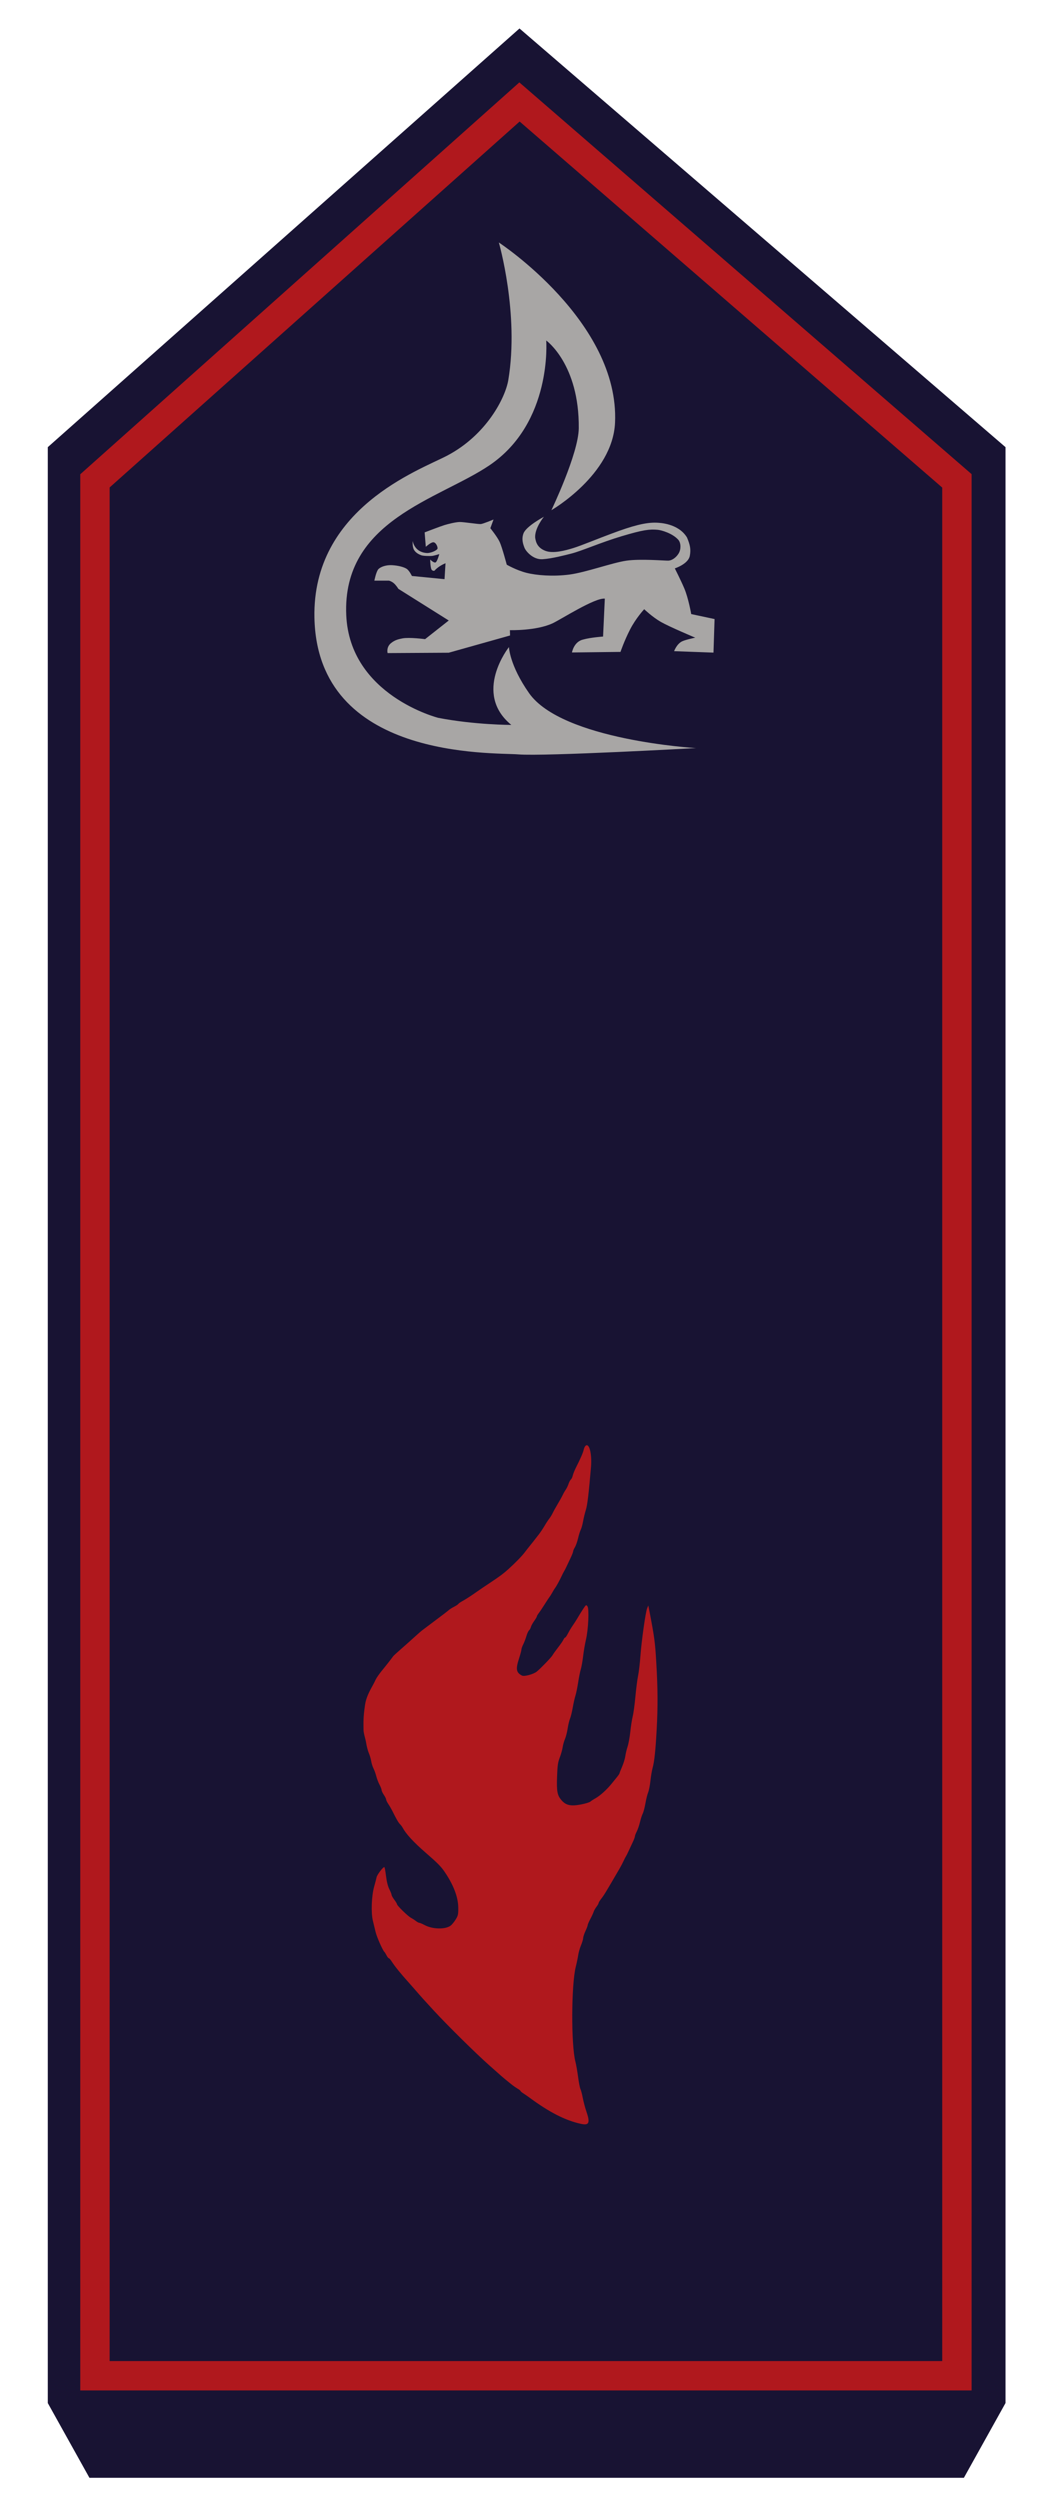 <?xml version="1.0" encoding="UTF-8" standalone="no"?>
<!-- Generator: Adobe Illustrator 16.0.1, SVG Export Plug-In . SVG Version: 6.00 Build 0)  -->

<svg
   version="1.1"
   id="Ebene_1"
   x="0px"
   y="0px"
   width="141.73"
   height="340.16"
   viewBox="0 0 141.73 340.16"
   enable-background="new 0 0 141.73 340.16"
   xml:space="preserve"
   sodipodi:docname="BW-Präsident_FWVBW_neu.svg"
   inkscape:export-filename="BW-KJW.svg"
   inkscape:export-xdpi="96"
   inkscape:export-ydpi="96"
   xmlns:inkscape="http://www.inkscape.org/namespaces/inkscape"
   xmlns:sodipodi="http://sodipodi.sourceforge.net/DTD/sodipodi-0.dtd"
   xmlns="http://www.w3.org/2000/svg"
   xmlns:svg="http://www.w3.org/2000/svg"><defs
   id="defs545" /><sodipodi:namedview
   id="namedview543"
   pagecolor="#ffffff"
   bordercolor="#000000"
   borderopacity="0.25"
   inkscape:showpageshadow="2"
   inkscape:pageopacity="0.0"
   inkscape:pagecheckerboard="0"
   inkscape:deskcolor="#d1d1d1"
   showgrid="false" />
<polygon
   fill="#181333"
   points="6.506,60.842 6.506,326.961 12.176,337.133 131.231,337.133 136.899,326.961 136.899,60.842 70.728,3.873 "
   id="polygon490" />
<polygon
   fill="none"
   stroke="#ECE722"
   stroke-width="4"
   points="130.282,323.246 130.282,65.426 70.728,13.873 12.928,65.426 12.928,323.246 "
   id="polygon492"
   style="stroke:#b0181d;stroke-opacity:1" />
<path
   fill="#ece722"
   d="m 50.968,79.004 h 1.994 c 0,0 0.307,0.066 0.638,0.336 0.329,0.27 0.638,0.779 0.638,0.779 l 6.858,4.307 -3.221,2.537 c 0,0 -2.135,-0.283 -3.078,-0.104 -0.765,0.145 -1.109,0.297 -1.528,0.619 -0.724,0.557 -0.497,1.383 -0.497,1.383 l 8.324,-0.051 8.348,-2.346 -0.021,-0.723 c 0,0 3.572,0.104 5.805,-0.93 1.133,-0.523 5.746,-3.502 7.117,-3.361 l -0.238,5.16 c 0,0 -1.717,0.123 -2.689,0.4 -1.299,0.281 -1.545,1.766 -1.545,1.766 l 6.607,-0.078 c 0,0 0.494,-1.471 1.293,-3.029 0.795,-1.559 1.934,-2.779 1.934,-2.779 0,0 1.098,1.053 2.248,1.717 1.15,0.664 4.703,2.156 4.703,2.156 0,0 -1.271,0.256 -1.787,0.496 -0.746,0.361 -1.092,1.34 -1.092,1.34 l 5.361,0.197 0.148,-4.566 -3.18,-0.678 c 0,0 -0.373,-2.148 -0.941,-3.492 -0.443,-1.049 -1.291,-2.725 -1.291,-2.725 0,0 1.816,-0.586 2.037,-1.691 0.176,-0.891 0.041,-1.525 -0.383,-2.521 -1.189,-1.93 -3.752,-1.988 -4.133,-2.006 -1.475,-0.059 -3.285,0.414 -6.16,1.498 -1.668,0.609 -4.043,1.602 -5.18,1.953 -1.137,0.35 -2.75,0.781 -3.801,0.381 -1.053,-0.402 -1.297,-1.129 -1.393,-1.787 -0.094,-1.279 1.188,-2.85 1.188,-2.85 0,0 -2.41,1.285 -2.775,2.252 -0.305,0.805 -0.051,1.49 0.129,1.961 0.182,0.473 1.162,1.641 2.451,1.564 1.289,-0.078 3.109,-0.562 3.893,-0.758 1.424,-0.352 4.023,-1.518 6.879,-2.369 2.932,-0.875 3.801,-0.979 4.936,-0.875 0.455,0.043 1.984,0.455 2.789,1.363 0.359,0.408 0.396,1.277 0.039,1.859 -0.354,0.582 -0.928,0.951 -1.381,0.973 -0.455,0.02 -3.805,-0.277 -5.736,0.006 -1.93,0.281 -5.502,1.59 -7.744,1.887 -2.242,0.295 -4.512,0.109 -5.877,-0.242 -1.367,-0.35 -2.66,-1.1 -2.66,-1.1 0,0 -0.625,-2.348 -0.955,-3.072 C 67.709,73.037 66.76,71.87 66.76,71.87 l 0.434,-1.186 c 0,0 -1.391,0.586 -1.734,0.619 -0.348,0.031 -2.309,-0.285 -2.871,-0.279 -0.559,0.01 -1.588,0.27 -2.09,0.424 -0.537,0.164 -2.685,0.99 -2.685,0.99 l 0.159,1.963 c 0,0 0.668,-0.619 1.019,-0.619 0.353,0 0.61,0.607 0.579,0.846 -0.033,0.24 -0.914,0.648 -1.449,0.617 -1.731,-0.1 -1.936,-1.639 -1.936,-1.639 0,0 -0.073,0.82 0.199,1.242 0.273,0.42 0.665,0.576 0.943,0.695 0.279,0.117 1.275,0.127 1.52,0.096 0.244,-0.029 0.961,-0.246 0.961,-0.246 0,0 -0.295,1.107 -0.545,1.143 -0.251,0.035 -0.695,-0.4 -0.695,-0.4 0,0 0.014,1.273 0.248,1.443 0.238,0.168 0.361,0.045 0.361,0.045 0.559,-0.641 1.477,-0.988 1.477,-0.988 l -0.133,2.166 -4.443,-0.434 c 0,0 -0.357,-0.758 -0.736,-0.988 -0.377,-0.23 -1.076,-0.424 -1.926,-0.479 -0.852,-0.057 -1.568,0.219 -1.88,0.516 -0.316,0.298 -0.569,1.587 -0.569,1.587 z"
   id="path494"
   style="fill:#a8a6a5;fill-opacity:1" />
<path
   fill="#ece722"
   d="m 69.615,98.633 c -5.297,-4.336 -0.322,-10.594 -0.322,-10.594 0,0 0.068,2.457 2.73,6.258 4.492,6.42 22.736,7.488 22.736,7.488 0,0 -20.619,1.145 -24.182,0.859 -3.561,-0.285 -27.387,0.762 -27.768,-18.619 -0.292,-14.838 14.246,-20.041 18.008,-21.998 5.377,-2.795 7.98,-7.869 8.389,-10.322 1.506,-9.035 -1.289,-18.713 -1.289,-18.713 0,0 16.441,10.77 15.82,24.52 -0.32,7.094 -8.666,11.908 -8.666,11.908 0,0 3.693,-7.707 3.727,-11.148 0.086,-8.717 -4.43,-11.945 -4.43,-11.945 0,0 0.861,11.186 -7.744,16.992 -6.863,4.635 -20.053,7.455 -19.482,20.387 0.482,10.914 12.521,13.963 12.521,13.963 4.975,0.964 9.952,0.964 9.952,0.964 z"
   id="path496"
   style="fill:#a8a6a5;fill-opacity:1" />






















<path
   style="fill:#b0181d;fill-opacity:1;stroke-width:0.124"
   d="m 79.085,288.972 c -2.145,-0.474 -4.292,-1.572 -7.035,-3.597 -0.209,-0.155 -0.562,-0.396 -0.782,-0.537 -0.221,-0.141 -0.402,-0.294 -0.402,-0.341 0,-0.046 -0.181,-0.189 -0.402,-0.317 -0.221,-0.128 -0.596,-0.39 -0.834,-0.583 -0.238,-0.193 -0.587,-0.475 -0.776,-0.628 -0.189,-0.153 -0.455,-0.377 -0.592,-0.499 -0.137,-0.122 -0.9,-0.798 -1.696,-1.503 -1.786,-1.582 -5.548,-5.292 -7.462,-7.36 -1.291,-1.395 -1.721,-1.873 -2.704,-3.008 -0.167,-0.193 -0.443,-0.505 -0.613,-0.694 -1.256,-1.397 -2.024,-2.344 -2.486,-3.064 -0.142,-0.221 -0.306,-0.402 -0.366,-0.402 -0.06,0 -0.201,-0.181 -0.314,-0.402 -0.113,-0.221 -0.244,-0.429 -0.29,-0.463 -0.202,-0.149 -1.04,-2.045 -1.189,-2.69 -0.09,-0.39 -0.255,-1.07 -0.367,-1.512 -0.278,-1.099 -0.195,-3.411 0.17,-4.697 0.144,-0.51 0.291,-1.071 0.325,-1.246 0.072,-0.373 0.953,-1.506 1.07,-1.376 0.044,0.049 0.144,0.609 0.223,1.245 0.093,0.751 0.25,1.367 0.448,1.757 0.167,0.33 0.304,0.676 0.304,0.768 0,0.092 0.165,0.386 0.367,0.653 0.202,0.267 0.369,0.545 0.371,0.617 0.005,0.19 1.487,1.632 1.894,1.844 0.19,0.099 0.49,0.293 0.666,0.431 0.176,0.138 0.387,0.251 0.47,0.251 0.083,0 0.415,0.141 0.738,0.313 1.075,0.572 2.804,0.609 3.528,0.076 0.17,-0.125 0.476,-0.496 0.68,-0.824 0.335,-0.538 0.37,-0.694 0.364,-1.595 -0.01,-1.456 -0.632,-3.1 -1.852,-4.895 -0.497,-0.732 -0.964,-1.204 -2.591,-2.617 -1.657,-1.441 -2.678,-2.55 -3.138,-3.41 -0.074,-0.139 -0.233,-0.349 -0.353,-0.467 -0.212,-0.21 -0.49,-0.687 -1.022,-1.76 -0.146,-0.294 -0.4,-0.733 -0.564,-0.975 -0.165,-0.243 -0.299,-0.52 -0.299,-0.616 0,-0.096 -0.139,-0.379 -0.309,-0.629 -0.17,-0.25 -0.309,-0.545 -0.309,-0.655 0,-0.11 -0.129,-0.445 -0.288,-0.744 -0.158,-0.299 -0.356,-0.815 -0.439,-1.147 -0.083,-0.332 -0.253,-0.805 -0.377,-1.051 -0.125,-0.246 -0.266,-0.697 -0.315,-1.003 -0.049,-0.306 -0.196,-0.802 -0.326,-1.102 -0.13,-0.3 -0.296,-0.94 -0.369,-1.421 -0.073,-0.482 -0.348,-1.25 -0.35,-1.741 -0.003,-0.974 -0.058,-1.604 0.208,-3.399 0.141,-0.95 0.549,-1.756 1.089,-2.719 0.095,-0.17 0.262,-0.5 0.371,-0.733 0.109,-0.233 0.486,-0.772 0.836,-1.198 0.569,-0.69 1.296,-1.618 1.539,-1.964 0.048,-0.069 0.533,-0.512 1.076,-0.985 0.544,-0.473 1.355,-1.196 1.802,-1.606 0.447,-0.41 0.948,-0.844 1.112,-0.964 0.165,-0.12 0.534,-0.398 0.822,-0.618 0.287,-0.22 0.747,-0.567 1.023,-0.77 0.893,-0.662 1.54,-1.159 1.756,-1.349 0.116,-0.102 0.432,-0.299 0.702,-0.436 0.27,-0.138 0.526,-0.308 0.57,-0.378 0.043,-0.07 0.283,-0.239 0.534,-0.377 0.491,-0.269 1.163,-0.703 2,-1.292 0.489,-0.344 0.903,-0.624 1.808,-1.224 1.296,-0.86 1.806,-1.239 2.452,-1.823 0.976,-0.881 1.87,-1.8 2.267,-2.329 0.179,-0.238 0.466,-0.605 0.638,-0.815 0.303,-0.371 0.417,-0.515 1.272,-1.615 0.22,-0.283 0.567,-0.803 0.771,-1.155 0.204,-0.352 0.49,-0.789 0.635,-0.97 0.145,-0.181 0.355,-0.523 0.467,-0.76 0.112,-0.237 0.42,-0.793 0.686,-1.235 0.265,-0.442 0.568,-0.987 0.673,-1.212 0.105,-0.225 0.295,-0.559 0.423,-0.742 0.128,-0.183 0.3,-0.537 0.38,-0.786 0.081,-0.249 0.224,-0.518 0.318,-0.596 0.094,-0.078 0.209,-0.319 0.256,-0.535 0.046,-0.216 0.239,-0.699 0.428,-1.073 0.64,-1.266 0.984,-2.058 1.062,-2.449 0.043,-0.214 0.161,-0.458 0.262,-0.542 0.498,-0.413 0.885,1.13 0.732,2.917 -0.315,3.679 -0.495,5.174 -0.7,5.82 -0.129,0.408 -0.298,1.101 -0.375,1.54 -0.077,0.439 -0.219,0.951 -0.315,1.138 -0.097,0.187 -0.263,0.718 -0.37,1.179 -0.107,0.462 -0.301,1.013 -0.432,1.225 -0.131,0.212 -0.238,0.462 -0.238,0.556 2.2e-5,0.094 -0.16,0.505 -0.356,0.912 -0.196,0.408 -0.446,0.936 -0.555,1.174 -0.109,0.238 -0.254,0.516 -0.32,0.618 -0.067,0.102 -0.21,0.38 -0.318,0.618 -0.251,0.552 -0.743,1.452 -0.899,1.644 -0.066,0.081 -0.238,0.36 -0.382,0.619 -0.144,0.259 -0.318,0.537 -0.386,0.618 -0.068,0.081 -0.369,0.536 -0.668,1.012 -0.3,0.476 -0.66,1.013 -0.801,1.194 -0.141,0.181 -0.257,0.381 -0.257,0.445 0,0.064 -0.165,0.344 -0.367,0.623 -0.202,0.278 -0.402,0.646 -0.445,0.817 -0.043,0.171 -0.156,0.376 -0.252,0.455 -0.096,0.08 -0.259,0.434 -0.361,0.788 -0.103,0.354 -0.297,0.859 -0.431,1.122 -0.134,0.264 -0.244,0.577 -0.244,0.697 0,0.119 -0.139,0.643 -0.309,1.164 -0.489,1.499 -0.414,1.965 0.383,2.377 0.314,0.162 1.586,-0.183 2.027,-0.549 0.577,-0.48 1.986,-1.944 2.133,-2.216 0.084,-0.156 0.421,-0.627 0.749,-1.047 0.327,-0.42 0.656,-0.897 0.731,-1.061 0.074,-0.163 0.181,-0.297 0.237,-0.297 0.056,0 0.221,-0.235 0.367,-0.521 0.146,-0.287 0.362,-0.662 0.479,-0.834 0.465,-0.683 0.694,-1.041 0.99,-1.548 0.17,-0.291 0.469,-0.768 0.665,-1.06 0.341,-0.508 0.364,-0.521 0.538,-0.292 0.251,0.33 0.123,3.164 -0.206,4.547 -0.132,0.554 -0.303,1.555 -0.381,2.225 -0.078,0.67 -0.221,1.476 -0.318,1.792 -0.097,0.316 -0.261,1.13 -0.364,1.81 -0.103,0.68 -0.269,1.486 -0.368,1.792 -0.1,0.306 -0.264,1.032 -0.365,1.614 -0.101,0.582 -0.267,1.259 -0.37,1.503 -0.102,0.245 -0.248,0.853 -0.324,1.352 -0.076,0.499 -0.24,1.142 -0.366,1.43 -0.125,0.288 -0.266,0.788 -0.313,1.112 -0.047,0.324 -0.224,0.951 -0.392,1.393 -0.259,0.678 -0.316,1.083 -0.369,2.595 -0.072,2.05 0.025,2.559 0.618,3.239 0.595,0.683 1.263,0.825 2.638,0.56 0.589,-0.113 1.16,-0.286 1.27,-0.383 0.11,-0.097 0.403,-0.29 0.652,-0.428 0.694,-0.385 1.6,-1.205 2.301,-2.08 0.155,-0.193 0.447,-0.553 0.649,-0.8 0.202,-0.247 0.368,-0.488 0.368,-0.535 0,-0.048 0.16,-0.457 0.357,-0.911 0.196,-0.453 0.394,-1.102 0.439,-1.442 0.046,-0.34 0.185,-0.924 0.311,-1.298 0.125,-0.374 0.292,-1.292 0.371,-2.039 0.079,-0.748 0.225,-1.681 0.326,-2.073 0.101,-0.392 0.264,-1.595 0.363,-2.673 0.099,-1.078 0.264,-2.358 0.366,-2.844 0.102,-0.486 0.244,-1.675 0.314,-2.642 0.155,-2.127 0.707,-6.041 0.924,-6.558 l 0.157,-0.374 0.129,0.672 c 0.711,3.704 0.788,4.274 0.954,7.085 0.211,3.557 0.225,5.986 0.053,9.156 -0.152,2.808 -0.317,4.358 -0.553,5.195 -0.096,0.34 -0.229,1.126 -0.295,1.746 -0.067,0.621 -0.207,1.334 -0.312,1.585 -0.105,0.251 -0.272,0.921 -0.371,1.489 -0.099,0.568 -0.264,1.195 -0.366,1.392 -0.102,0.197 -0.27,0.716 -0.373,1.152 -0.103,0.436 -0.301,1.013 -0.44,1.283 -0.139,0.269 -0.253,0.57 -0.253,0.667 0,0.098 -0.137,0.461 -0.304,0.808 -0.167,0.347 -0.416,0.881 -0.553,1.186 -0.137,0.306 -0.305,0.64 -0.373,0.742 -0.068,0.102 -0.211,0.38 -0.318,0.618 -0.107,0.238 -0.344,0.691 -0.528,1.007 -1.933,3.32 -2.117,3.621 -2.528,4.151 -0.187,0.241 -0.34,0.494 -0.34,0.564 0,0.069 -0.131,0.298 -0.291,0.508 -0.16,0.21 -0.335,0.521 -0.388,0.691 -0.053,0.17 -0.256,0.609 -0.45,0.975 -0.195,0.366 -0.354,0.736 -0.354,0.822 0,0.086 -0.139,0.453 -0.308,0.817 -0.169,0.364 -0.308,0.788 -0.309,0.943 -6.19e-4,0.155 -0.133,0.6 -0.295,0.989 -0.162,0.389 -0.332,0.985 -0.38,1.325 -0.047,0.34 -0.196,1.054 -0.33,1.587 -0.615,2.444 -0.648,10.617 -0.052,12.916 0.102,0.395 0.268,1.338 0.367,2.095 0.099,0.757 0.243,1.492 0.318,1.632 0.075,0.141 0.219,0.685 0.319,1.209 0.1,0.524 0.32,1.352 0.488,1.839 0.54,1.567 0.377,1.936 -0.745,1.688 z"
   id="path10243"
   sodipodi:nodetypes="ssssssssssssssssssssssssscssssssssssssssssssssssssssssssssssscsssssssssssssscssscssssssssssscssssssscssssssssssssssssssssssssssssssssssssssssssscssssssssssssssscssssssscssssssssss" /></svg>
